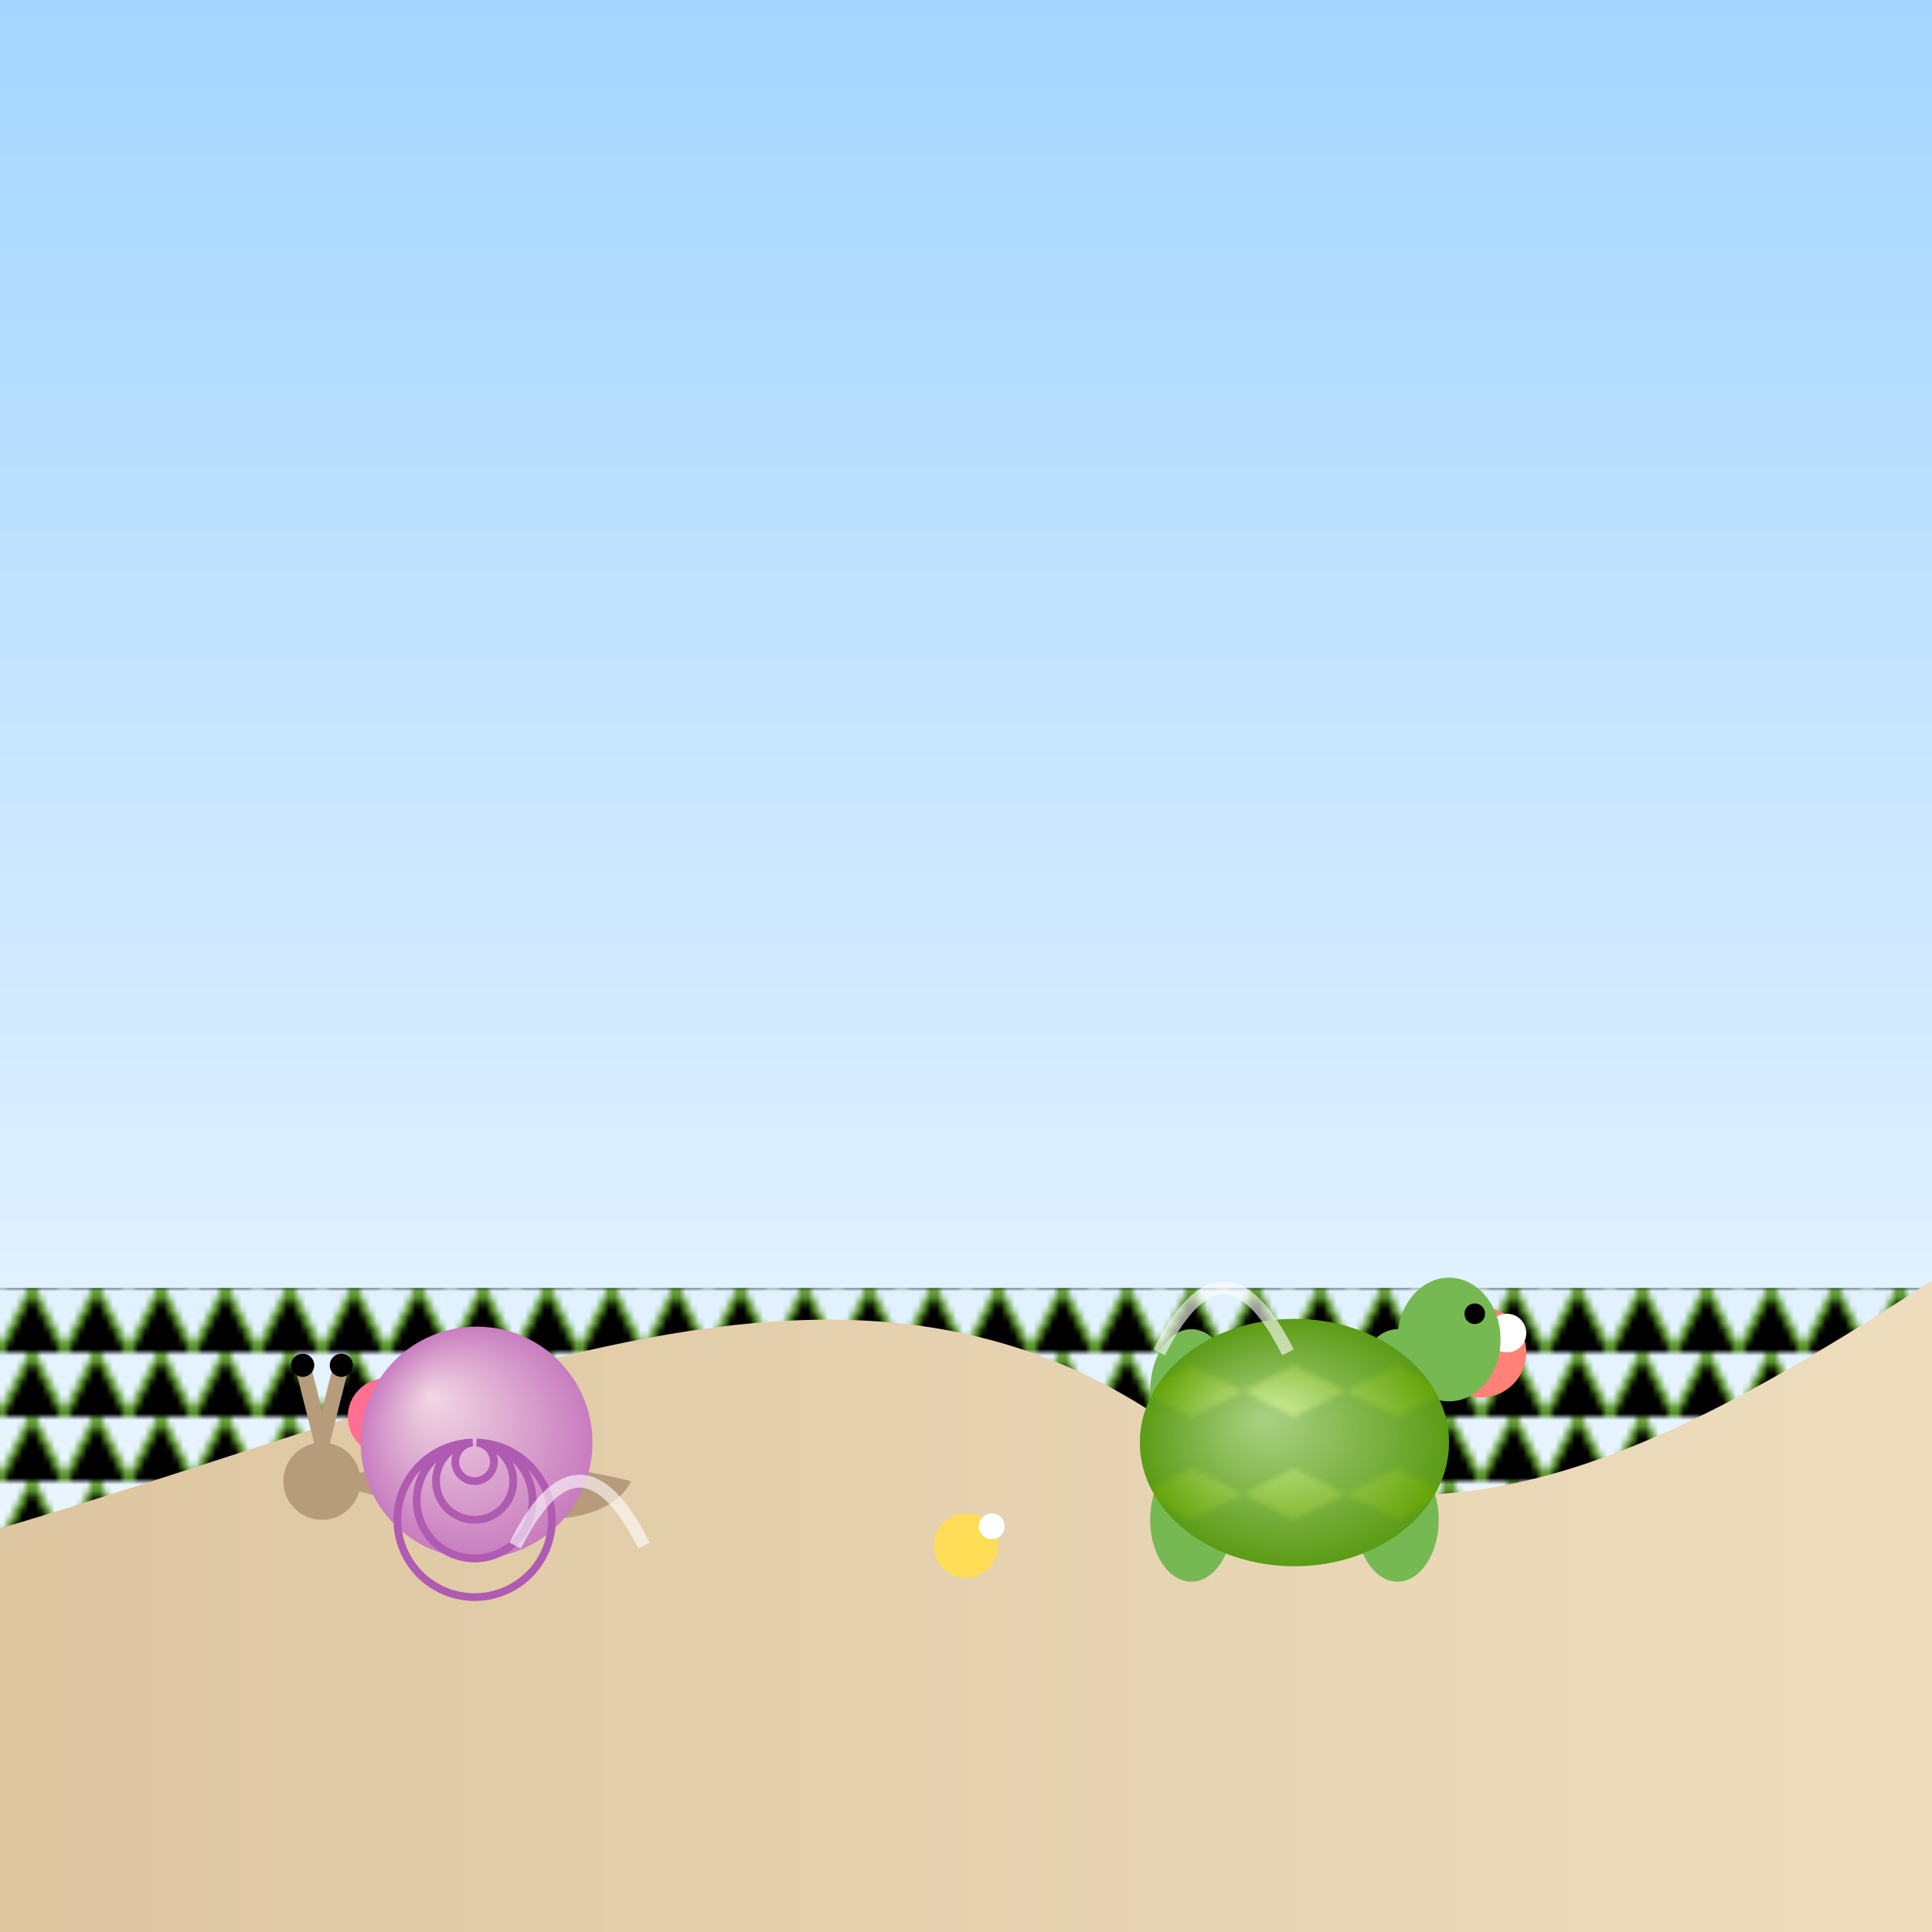 <svg viewBox="0 0 300 300" xmlns="http://www.w3.org/2000/svg">
  <defs>
    <linearGradient id="skyGrad" x1="0" y1="0" x2="0" y2="1">
      <stop offset="0%" stop-color="#a3d5ff"/>
      <stop offset="100%" stop-color="#ffffff"/>
    </linearGradient>
    <linearGradient id="pathGrad" x1="0" y1="0" x2="1" y2="0">
      <stop offset="0%" stop-color="#dbc29c"/>
      <stop offset="100%" stop-color="#f0e1c2"/>
    </linearGradient>
    <radialGradient id="snailShell" cx="50%" cy="50%" r="50%" fx="30%" fy="30%">
      <stop offset="0%" stop-color="#f2d7e3"/>
      <stop offset="100%" stop-color="#c87cbf"/>
    </radialGradient>
    <radialGradient id="turtleShellGrad" cx="50%" cy="50%" r="50%" fx="40%" fy="40%">
      <stop offset="0%" stop-color="#d4f1a4"/>
      <stop offset="100%" stop-color="#63a307"/>
    </radialGradient>
    <pattern id="turtleShellPattern" patternUnits="userSpaceOnUse" width="20" height="20">
      <polygon points="10,0 20,5 20,15 10,20 0,15 0,5" fill-opacity="0.3" fill="#4b8b3b"/>
    </pattern>
    <pattern id="grassPattern" patternUnits="userSpaceOnUse" width="10" height="10">
      <path d="M0,10 l5,-10 l5,10" stroke="#5a9e21" stroke-width="1"/>
    </pattern>
  </defs>
  <!-- Background sky -->
  <rect width="300" height="300" fill="url(#skyGrad)"/>
  <!-- Grass -->
  <rect y="200" width="300" height="100" fill="url(#grassPattern)"/>
  <!-- Winding path -->
  <path d="M -50,250 C 50,230 120,180 180,220 S 300,190 350,170 L 350,300 L -50,300 Z" fill="url(#pathGrad)"/>
  <!-- Flowers -->
  <g>
    <circle cx="60" cy="220" r="6" fill="#ff6f91"/>
    <circle cx="65" cy="218" r="3" fill="#ffffff"/>
    <circle cx="150" cy="240" r="5" fill="#ffdd57"/>
    <circle cx="154" cy="237" r="2" fill="#ffffff"/>
    <circle cx="230" cy="210" r="7" fill="#ff8177"/>
    <circle cx="234" cy="207" r="3" fill="#ffffff"/>
  </g>
  <!-- Turtle racer -->
  <g transform="translate(185,200) scale(0.8)">
    <!-- Legs -->
    <ellipse cx="0" cy="20" rx="8" ry="12" fill="#76b852"/>
    <ellipse cx="40" cy="20" rx="8" ry="12" fill="#76b852"/>
    <ellipse cx="0" cy="45" rx="8" ry="12" fill="#76b852"/>
    <ellipse cx="40" cy="45" rx="8" ry="12" fill="#76b852"/>
    <!-- Head -->
    <ellipse cx="50" cy="10" rx="10" ry="12" fill="#76b852"/>
    <circle cx="55" cy="5" r="2" fill="#000"/>
    <!-- Shell -->
    <ellipse cx="20" cy="30" rx="30" ry="24" fill="url(#turtleShellGrad)"/>
    <ellipse cx="20" cy="30" rx="30" ry="24" fill="url(#turtleShellPattern)"/>
  </g>
  <!-- Snail racer -->
  <g transform="translate(50,230) scale(0.6)">
    <!-- Body -->
    <path d="M0,0 q40,-10 80,0 q-10,20 -80,0 Z" fill="#b69c7b"/>
    <!-- Head and tentacles -->
    <circle cx="0" cy="0" r="10" fill="#b69c7b"/>
    <line x1="0" y1="-10" x2="-5" y2="-30" stroke="#b69c7b" stroke-width="4" stroke-linecap="round"/>
    <line x1="0" y1="-10" x2="5" y2="-30" stroke="#b69c7b" stroke-width="4" stroke-linecap="round"/>
    <circle cx="-5" cy="-30" r="3" fill="#000"/>
    <circle cx="5" cy="-30" r="3" fill="#000"/>
    <!-- Shell -->
    <circle cx="40" cy="-10" r="30" fill="url(#snailShell)"/>
    <path d="M40,-10 a20,20 0 1,1 -1,0 a15,15 0 1,0 1,0 a10,10 0 1,1 -1,0 a5,5 0 1,0 1,0 Z"
          fill="none" stroke="#af5bb1" stroke-width="2"/>
  </g>
  <!-- Motion lines -->
  <g stroke="#ffffff" stroke-width="2" opacity="0.6">
    <path d="M80,240 q10,-20 20,0" fill="none"/>
    <path d="M180,210 q10,-20 20,0" fill="none"/>
  </g>
</svg>